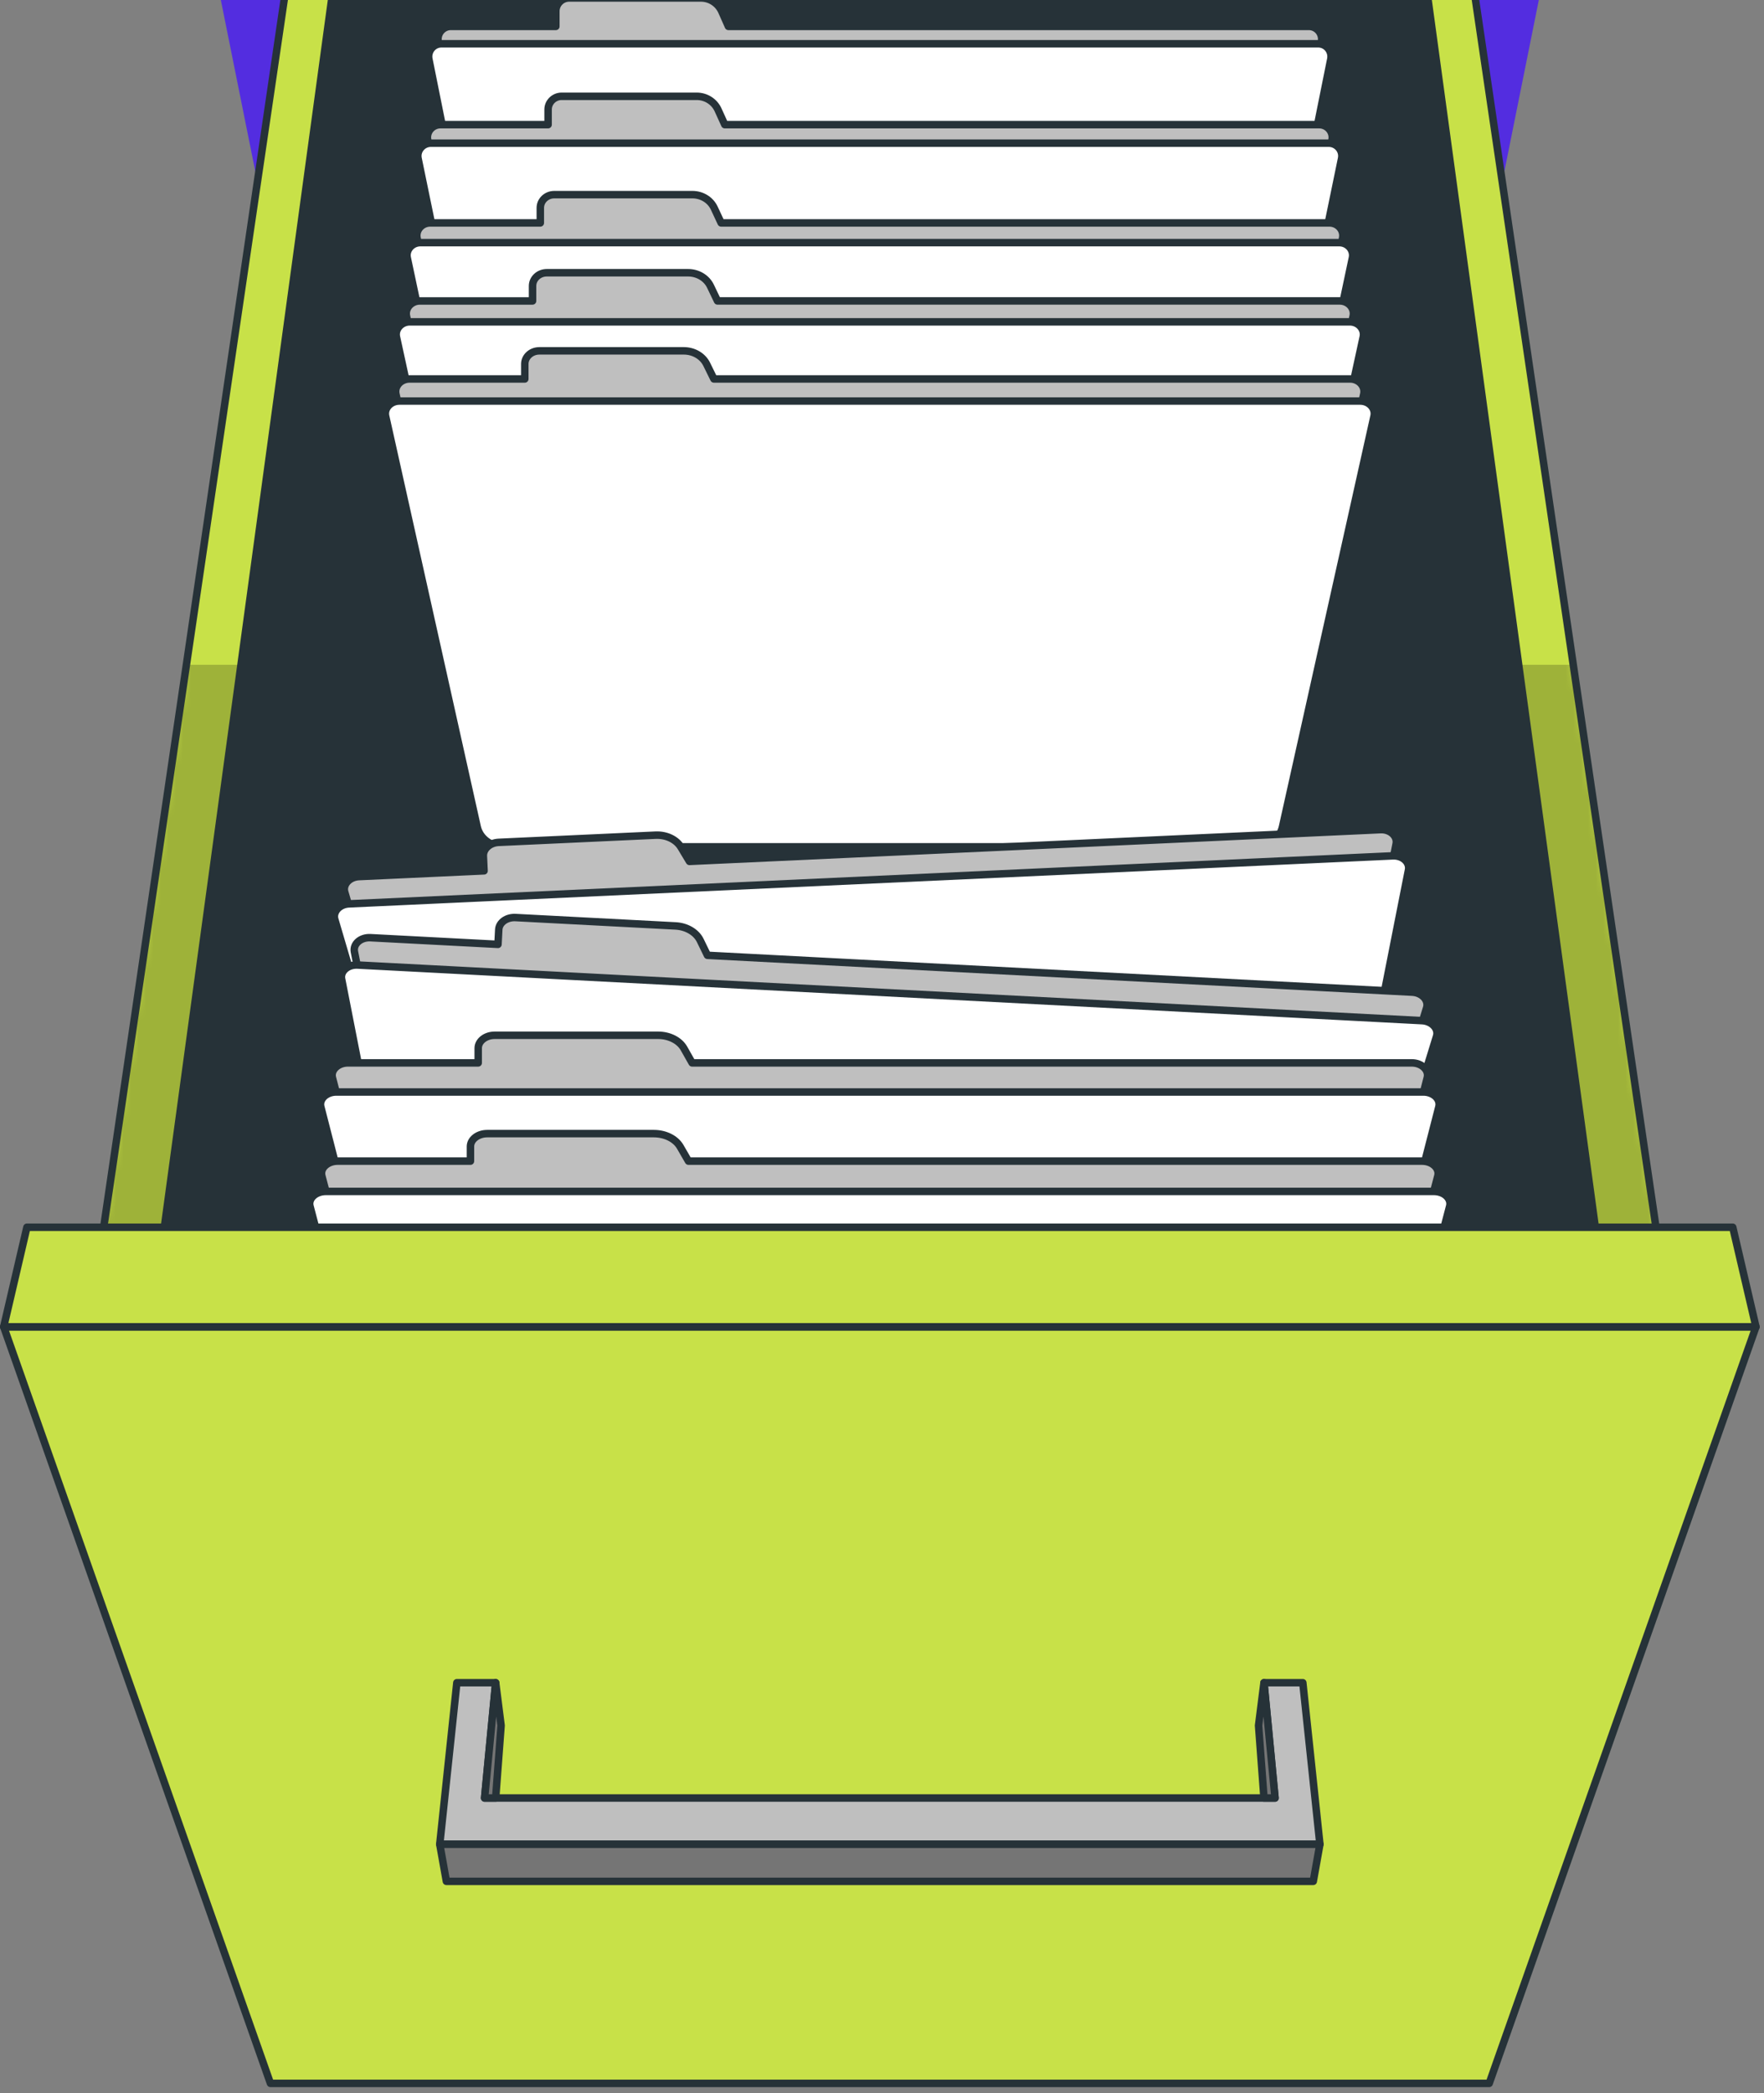 <?xml version="1.0" encoding="UTF-8"?> <svg xmlns="http://www.w3.org/2000/svg" width="236" height="280" viewBox="0 0 236 280" fill="none"><rect x="0" y="0" width="236" height="280" fill="#808080" stroke="none"/><path d="M190.399 76.968H45.019L26.876 -13.275H208.543L190.399 76.968Z" fill="#532DE0"></path><path d="M40.514 -17L13.742 165.077H221.677L194.905 -17" fill="#C8E148"></path><mask id="mask0_10449_29300" style="mask-type:luminance" maskUnits="userSpaceOnUse" x="13" y="-17" width="209" height="183"><path d="M40.514 -17L13.742 165.077H221.677L194.905 -17" fill="white"></path></mask><g mask="url(#mask0_10449_29300)"><path opacity="0.3" d="M221.68 165.073H13.74L24.936 88.933H210.485L221.68 165.073Z" fill="black" fill-opacity="0.7"></path></g><path d="M40.514 -17L13.742 165.077H221.677L194.905 -17" stroke="#263238" stroke-miterlimit="10" stroke-linecap="round" stroke-linejoin="round"></path><path d="M189.248 -17H46.171L21.361 165.077H214.057L189.248 -17Z" fill="#263238"></path><path d="M175.114 3.532H97.452L96.572 1.543C96.083 0.439 94.989 -0.273 93.781 -0.273H76.141C75.16 -0.273 74.365 0.523 74.365 1.503V3.532H60.306C59.227 3.532 58.418 4.52 58.631 5.578L70.102 62.636H165.318L176.79 5.578C177.002 4.52 176.193 3.532 175.114 3.532Z" fill="#BFBFBF" stroke="#263238" stroke-miterlimit="10" stroke-linecap="round" stroke-linejoin="round"></path><path d="M178.044 7.904L177.052 12.829L166.858 63.52C166.551 65.081 165.18 66.208 163.583 66.208H71.837C70.24 66.208 68.869 65.081 68.562 63.52L58.124 11.63L57.376 7.904C57.168 6.848 57.971 5.856 59.053 5.856H176.366C177.449 5.856 178.252 6.848 178.044 7.904Z" fill="white"></path><path d="M178.044 7.904L177.052 12.829L166.858 63.52C166.551 65.081 165.18 66.208 163.583 66.208H71.837C70.24 66.208 68.869 65.081 68.562 63.52L58.124 11.63L57.376 7.904C57.168 6.848 57.971 5.856 59.053 5.856H176.366C177.449 5.856 178.251 6.848 178.044 7.904Z" stroke="#263238" stroke-miterlimit="10" stroke-linecap="round" stroke-linejoin="round"></path><path d="M176.489 16.676H96.966L96.065 14.693C95.564 13.593 94.444 12.883 93.208 12.883H75.145C74.14 12.883 73.327 13.676 73.327 14.654V16.676H58.931C57.826 16.676 56.998 17.661 57.215 18.716L68.962 75.604H166.459L178.206 18.716C178.423 17.661 177.594 16.676 176.489 16.676Z" fill="#BFBFBF" stroke="#263238" stroke-miterlimit="10" stroke-linecap="round" stroke-linejoin="round"></path><path d="M179.487 21.201L178.495 26.019L168.039 76.655C167.714 78.207 166.316 79.325 164.683 79.325H70.736C69.103 79.325 67.705 78.207 67.38 76.655L56.888 25.847L55.932 21.201C55.715 20.146 56.545 19.153 57.646 19.153H177.773C178.874 19.153 179.704 20.146 179.487 21.201Z" fill="white"></path><path d="M179.487 21.201L178.495 26.019L168.039 76.655C167.714 78.207 166.316 79.325 164.683 79.325H70.736C69.103 79.325 67.705 78.207 67.38 76.655L56.888 25.847L55.932 21.201C55.715 20.146 56.545 19.153 57.646 19.153H177.773C178.874 19.153 179.704 20.146 179.487 21.201Z" stroke="#263238" stroke-miterlimit="10" stroke-linecap="round" stroke-linejoin="round"></path><path d="M177.864 29.82H96.48L95.558 27.843C95.046 26.745 93.9 26.038 92.634 26.038H74.149C73.12 26.038 72.287 26.828 72.287 27.803V29.82H57.555C56.424 29.82 55.577 30.802 55.799 31.854L67.82 88.573H167.599L179.62 31.854C179.843 30.802 178.996 29.82 177.864 29.82Z" fill="#BFBFBF" stroke="#263238" stroke-miterlimit="10" stroke-linecap="round" stroke-linejoin="round"></path><path d="M179.179 32.458H56.24C55.109 32.458 54.262 33.441 54.485 34.492L66.204 89.782C66.532 91.333 67.968 92.449 69.636 92.449H165.783C167.451 92.449 168.887 91.333 169.216 89.782L180.934 34.492C181.157 33.441 180.309 32.458 179.179 32.458Z" fill="white" stroke="#263238" stroke-miterlimit="10" stroke-linecap="round" stroke-linejoin="round"></path><path d="M179.24 40.258H95.995L95.051 38.287C94.527 37.192 93.355 36.487 92.06 36.487H73.153C72.101 36.487 71.248 37.275 71.248 38.248V40.259H56.179C55.023 40.259 54.156 41.238 54.383 42.287L66.679 98.837H168.739L181.035 42.287C181.264 41.237 180.397 40.258 179.24 40.258Z" fill="#BFBFBF" stroke="#263238" stroke-miterlimit="10" stroke-linecap="round" stroke-linejoin="round"></path><path d="M180.585 43.053H54.835C53.679 43.053 52.812 44.031 53.039 45.08L65.026 100.205C65.362 101.751 66.831 102.863 68.537 102.863H166.883C168.589 102.863 170.058 101.751 170.394 100.205L182.381 45.08C182.608 44.031 181.741 43.053 180.585 43.053Z" fill="white" stroke="#263238" stroke-miterlimit="10" stroke-linecap="round" stroke-linejoin="round"></path><path d="M180.616 50.694H95.51L94.546 48.73C94.01 47.639 92.812 46.935 91.488 46.935H72.157C71.082 46.935 70.211 47.721 70.211 48.691V50.695H54.805C53.622 50.695 52.736 51.671 52.969 52.717L65.54 109.097H169.882L182.453 52.717C182.685 51.67 181.799 50.694 180.616 50.694Z" fill="#BFBFBF" stroke="#263238" stroke-miterlimit="10" stroke-linecap="round" stroke-linejoin="round"></path><path d="M181.987 53.651H53.434C52.252 53.651 51.359 54.625 51.593 55.672L54.606 69.194L63.844 110.629C64.196 112.172 65.694 113.281 67.435 113.281H167.986C169.727 113.281 171.224 112.172 171.576 110.629L176.105 90.304L183.827 55.672C184.062 54.625 183.168 53.651 181.987 53.651Z" fill="white"></path><path d="M181.987 53.651H53.434C52.252 53.651 51.359 54.625 51.593 55.672L54.606 69.194L63.844 110.629C64.196 112.172 65.694 113.281 67.435 113.281H167.986C169.727 113.281 171.224 112.172 171.576 110.629L176.105 90.304L183.827 55.672C184.062 54.625 183.168 53.651 181.987 53.651Z" stroke="#263238" stroke-miterlimit="10" stroke-linecap="round" stroke-linejoin="round"></path><path d="M92.243 115.234L91.107 113.343C90.475 112.293 89.141 111.657 87.704 111.724L66.705 112.689C65.537 112.743 64.626 113.562 64.67 114.519L64.761 116.497L48.026 117.267C46.741 117.326 45.822 118.333 46.123 119.354L62.336 174.371L175.685 169.162L186.783 112.89C186.989 111.846 185.981 110.928 184.697 110.986L92.243 115.234Z" fill="#BFBFBF" stroke="#263238" stroke-miterlimit="10" stroke-linecap="round" stroke-linejoin="round"></path><path d="M188.436 116.394L187.155 122.871L177.62 171.252C177.313 172.795 175.734 173.958 173.84 174.048L64.619 179.064C62.725 179.155 61.038 178.135 60.596 176.629L45.521 125.478L44.791 122.997C44.493 121.978 45.413 120.967 46.694 120.913L186.352 114.49C187.642 114.436 188.644 115.356 188.436 116.394Z" fill="white"></path><path d="M188.436 116.394L187.155 122.871L177.62 171.252C177.313 172.795 175.734 173.958 173.84 174.048L64.619 179.064C62.725 179.155 61.038 178.135 60.596 176.629L45.521 125.478L44.791 122.997C44.493 121.978 45.413 120.967 46.694 120.913L186.352 114.49C187.642 114.436 188.644 115.356 188.436 116.394Z" stroke="#263238" stroke-miterlimit="10" stroke-linecap="round" stroke-linejoin="round"></path><path d="M94.649 127.797L93.682 125.808C93.145 124.704 91.853 123.943 90.388 123.866L68.973 122.746C67.782 122.684 66.776 123.407 66.726 124.36L66.623 126.332L49.555 125.44C48.245 125.372 47.214 126.28 47.417 127.322L58.444 183.508L174.036 189.552L190.862 134.821C191.174 133.806 190.242 132.795 188.932 132.727L94.649 127.797Z" fill="#BFBFBF" stroke="#263238" stroke-miterlimit="10" stroke-linecap="round" stroke-linejoin="round"></path><path d="M192.19 138.631L189.447 147.544L175.789 191.983C175.329 193.48 173.606 194.491 171.675 194.383L60.29 188.564C58.359 188.465 56.753 187.283 56.447 185.749L47.019 137.693L45.702 130.972C45.495 129.935 46.532 129.024 47.84 129.096L190.259 136.538C191.567 136.61 192.505 137.621 192.19 138.631Z" fill="white"></path><path d="M192.19 138.631L189.447 147.544L175.789 191.983C175.329 193.48 173.606 194.491 171.675 194.383L60.29 188.564C58.359 188.465 56.753 187.283 56.447 185.749L47.019 137.693L45.702 130.972C45.495 129.935 46.532 129.024 47.84 129.096L190.259 136.538C191.567 136.61 192.505 137.621 192.19 138.631Z" stroke="#263238" stroke-miterlimit="10" stroke-linecap="round" stroke-linejoin="round"></path><path d="M92.596 142.187L91.506 140.258C90.9 139.186 89.543 138.495 88.047 138.495H66.18C64.964 138.495 63.978 139.266 63.978 140.219V142.187H46.551C45.213 142.187 44.21 143.146 44.474 144.173L58.694 199.537H176.726L190.946 144.173C191.21 143.146 190.207 142.187 188.869 142.187H92.596Z" fill="#BFBFBF" stroke="#263238" stroke-miterlimit="10" stroke-linecap="round" stroke-linejoin="round"></path><path d="M174.577 204.641H60.843C58.87 204.641 57.171 203.552 56.782 202.038L42.92 148.067C42.657 147.041 43.659 146.082 44.997 146.082H190.423C191.761 146.082 192.763 147.041 192.5 148.067L178.638 202.038C178.249 203.552 176.55 204.641 174.577 204.641Z" fill="white" stroke="#263238" stroke-miterlimit="10" stroke-linecap="round" stroke-linejoin="round"></path><path d="M92.112 155.331L91 153.408C90.382 152.34 88.999 151.65 87.474 151.65H65.184C63.945 151.65 62.94 152.42 62.94 153.369V155.331H45.176C43.812 155.331 42.79 156.286 43.059 157.31L57.553 212.506H177.866L192.362 157.31C192.63 156.287 191.608 155.331 190.244 155.331H92.112Z" fill="#BFBFBF" stroke="#263238" stroke-miterlimit="10" stroke-linecap="round" stroke-linejoin="round"></path><path d="M175.677 217.763H59.743C57.732 217.763 56 216.677 55.604 215.167L41.474 161.362C41.205 160.339 42.227 159.383 43.591 159.383H191.829C193.193 159.383 194.215 160.338 193.946 161.362L179.816 215.167C179.42 216.677 177.688 217.763 175.677 217.763Z" fill="white" stroke="#263238" stroke-miterlimit="10" stroke-linecap="round" stroke-linejoin="round"></path><path d="M199.235 278.705H36.184L0.496 177.494H234.923L199.235 278.705Z" fill="#C8E148"></path><path d="M199.235 278.705H36.184L0.496 177.494H234.923L199.235 278.705Z" stroke="#263238" stroke-miterlimit="10" stroke-linecap="round" stroke-linejoin="round"></path><path d="M231.82 164.177H3.599L0.496 177.494H234.923L231.82 164.177Z" fill="#C8E148" stroke="#263238" stroke-miterlimit="10" stroke-linecap="round" stroke-linejoin="round"></path><path d="M61.119 225.106L58.833 246.712H176.586L174.3 225.106H169.104L170.586 240.531H64.833L66.315 225.106H61.119Z" fill="#BFBFBF" stroke="#263238" stroke-miterlimit="10" stroke-linecap="round" stroke-linejoin="round"></path><path d="M175.699 251.677H59.72L58.833 246.712H176.586L175.699 251.677Z" fill="#757575" stroke="#263238" stroke-miterlimit="10" stroke-linecap="round" stroke-linejoin="round"></path><path d="M169.104 225.106L168.378 230.833L169.104 240.53H170.586L169.104 225.106Z" fill="#757575" stroke="#263238" stroke-miterlimit="10" stroke-linecap="round" stroke-linejoin="round"></path><path d="M66.315 225.106L67.041 230.833L66.315 240.53H64.833L66.315 225.106Z" fill="#757575" stroke="#263238" stroke-miterlimit="10" stroke-linecap="round" stroke-linejoin="round"></path></svg> 